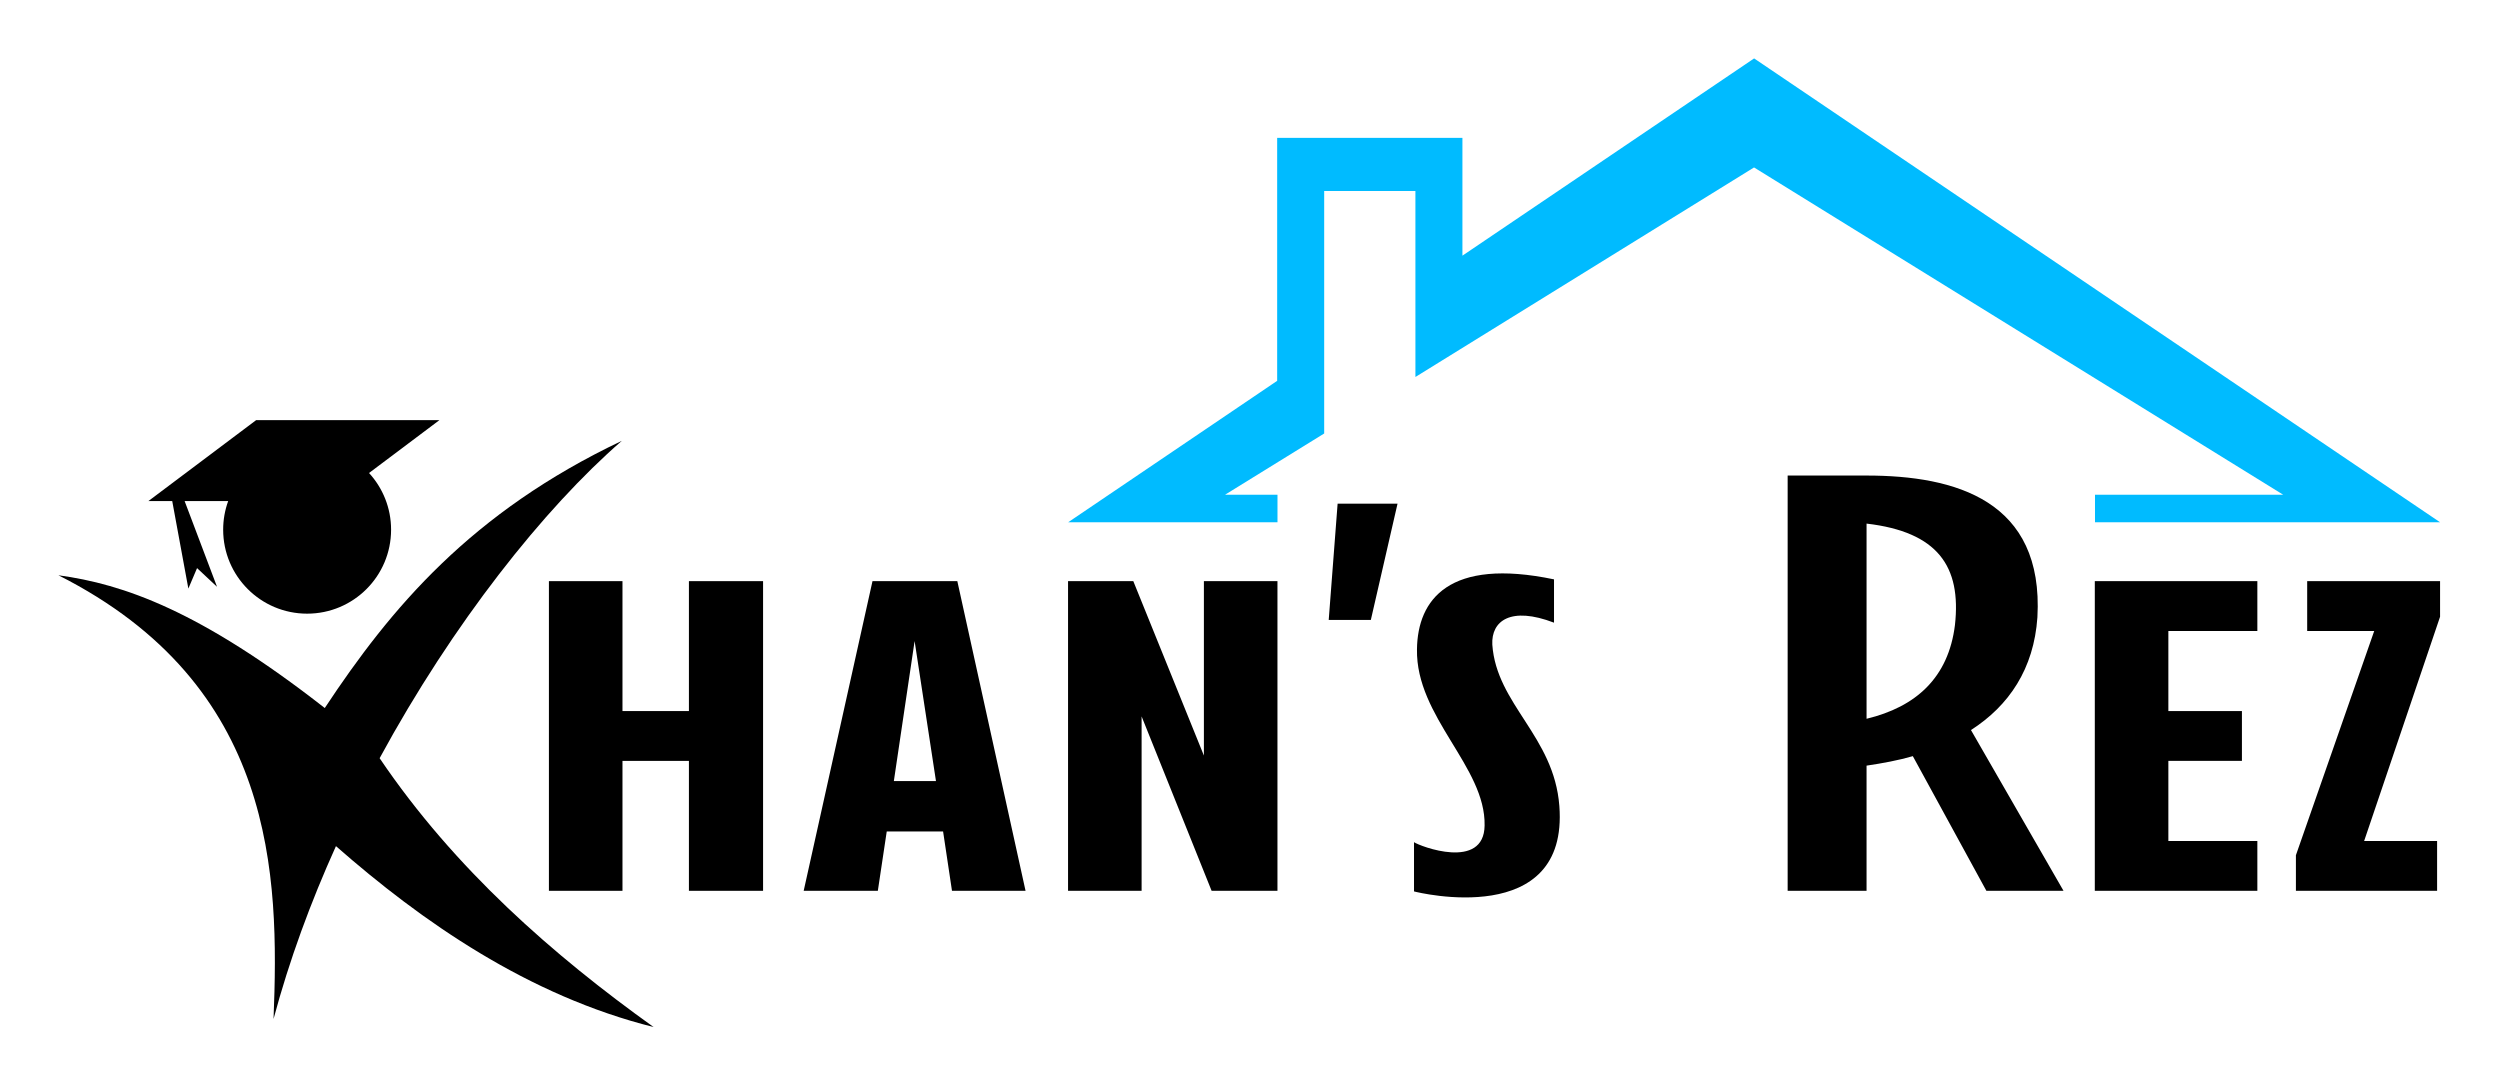 <svg width="642" height="279" viewBox="0 0 642 279" fill="none" xmlns="http://www.w3.org/2000/svg">
<path d="M176.914 149.238V182.601H159.852V149.238H140.961V228.761H159.852V195.398H176.914V228.761H195.957V149.238H176.914Z" fill="black"/>
<path d="M244.471 228.761H263.361L245.841 149.238H224.056L206.385 228.761H225.428L227.713 213.527H242.186L244.471 228.761ZM229.541 200.578L234.873 164.625L240.357 200.578H229.541Z" fill="black"/>
<path d="M309.16 149.238V194.027L291.032 149.238H274.274H274.122H274.274V228.761H293.164V183.972L311.141 228.761H328.051V149.238H309.16Z" fill="black"/>
<path d="M343.5 129.339L341.215 159.198H352.032L358.887 129.339H343.5Z" fill="black"/>
<path d="M363.117 228.914C364.183 229.218 402.879 238.664 400.441 206.976C399.07 189 384.292 180.925 383.226 165.538C382.921 159.445 387.949 155.636 399.07 159.902V148.781C372.105 143.144 364.031 153.96 363.879 166.757C363.574 184.124 381.551 196.921 381.246 212.003C381.094 223.581 364.64 217.335 363.117 216.269V228.913V228.914Z" fill="black"/>
<path d="M510.105 228.761H529.91L506.144 187.476C515.894 181.23 522.292 171.785 523.206 158.531C524.882 128.519 502.183 122.12 479.331 122.12H459.069V228.761H479.331V196.617C483.444 196.007 487.558 195.245 491.214 194.179L510.105 228.761H510.105ZM479.332 134.46C497.613 136.593 503.707 145.429 502.031 160.511C500.355 174.07 491.976 181.535 479.332 184.582V134.46V134.46ZM579.688 162.034V149.237H537.946V228.761H579.688V215.964H556.836V195.398H575.727V182.601H556.836V162.034H579.688V162.034ZM607.11 215.964L626.61 158.378V149.237H592.485V162.034H609.7L589.59 219.62V228.761H625.848V215.964H607.11Z" fill="black"/>
<path d="M626.61 134.12H537.995V127.053H586.33L450.438 42.999L363.48 96.809L363.477 49.054H340.05V111.318L314.584 127.053H328.059V134.12H274.305L327.976 97.797V35.396H375.55V65.655L450.457 15L626.61 134.12Z" fill="#00BBFF"/>
<path fill-rule="evenodd" clip-rule="evenodd" d="M15 147.727C70.906 175.978 71.719 224.746 70.245 261.675C74.276 246.594 79.784 231.655 86.272 217.285C108.34 236.657 135.649 255.694 167.852 263.752C142.053 245.28 116.739 223.158 97.489 194.706C116.296 160.046 139.732 130.541 159.688 113.205C121.034 131.554 100.411 156.069 83.402 181.821C51.375 156.788 31.659 149.994 15 147.727Z" fill="black"/>
<path fill-rule="evenodd" clip-rule="evenodd" d="M94.768 121.465C98.285 125.302 100.431 130.414 100.431 136.028C100.431 147.936 90.778 157.589 78.871 157.589C66.963 157.589 57.31 147.936 57.31 136.028C57.31 133.443 57.766 130.964 58.6 128.666C54.869 128.666 51.138 128.666 47.407 128.666C50.182 136.007 52.957 143.347 55.732 150.687C54.023 149.088 52.315 147.488 50.605 145.888C49.861 147.641 49.115 149.394 48.37 151.147C46.989 143.654 45.607 136.16 44.226 128.666C42.19 128.666 40.153 128.666 38.117 128.666C47.335 121.742 56.553 114.819 65.772 107.894C81.46 107.894 97.149 107.894 112.837 107.894C106.815 112.418 100.792 116.942 94.769 121.465H94.768Z" fill="black"/>
</svg>
